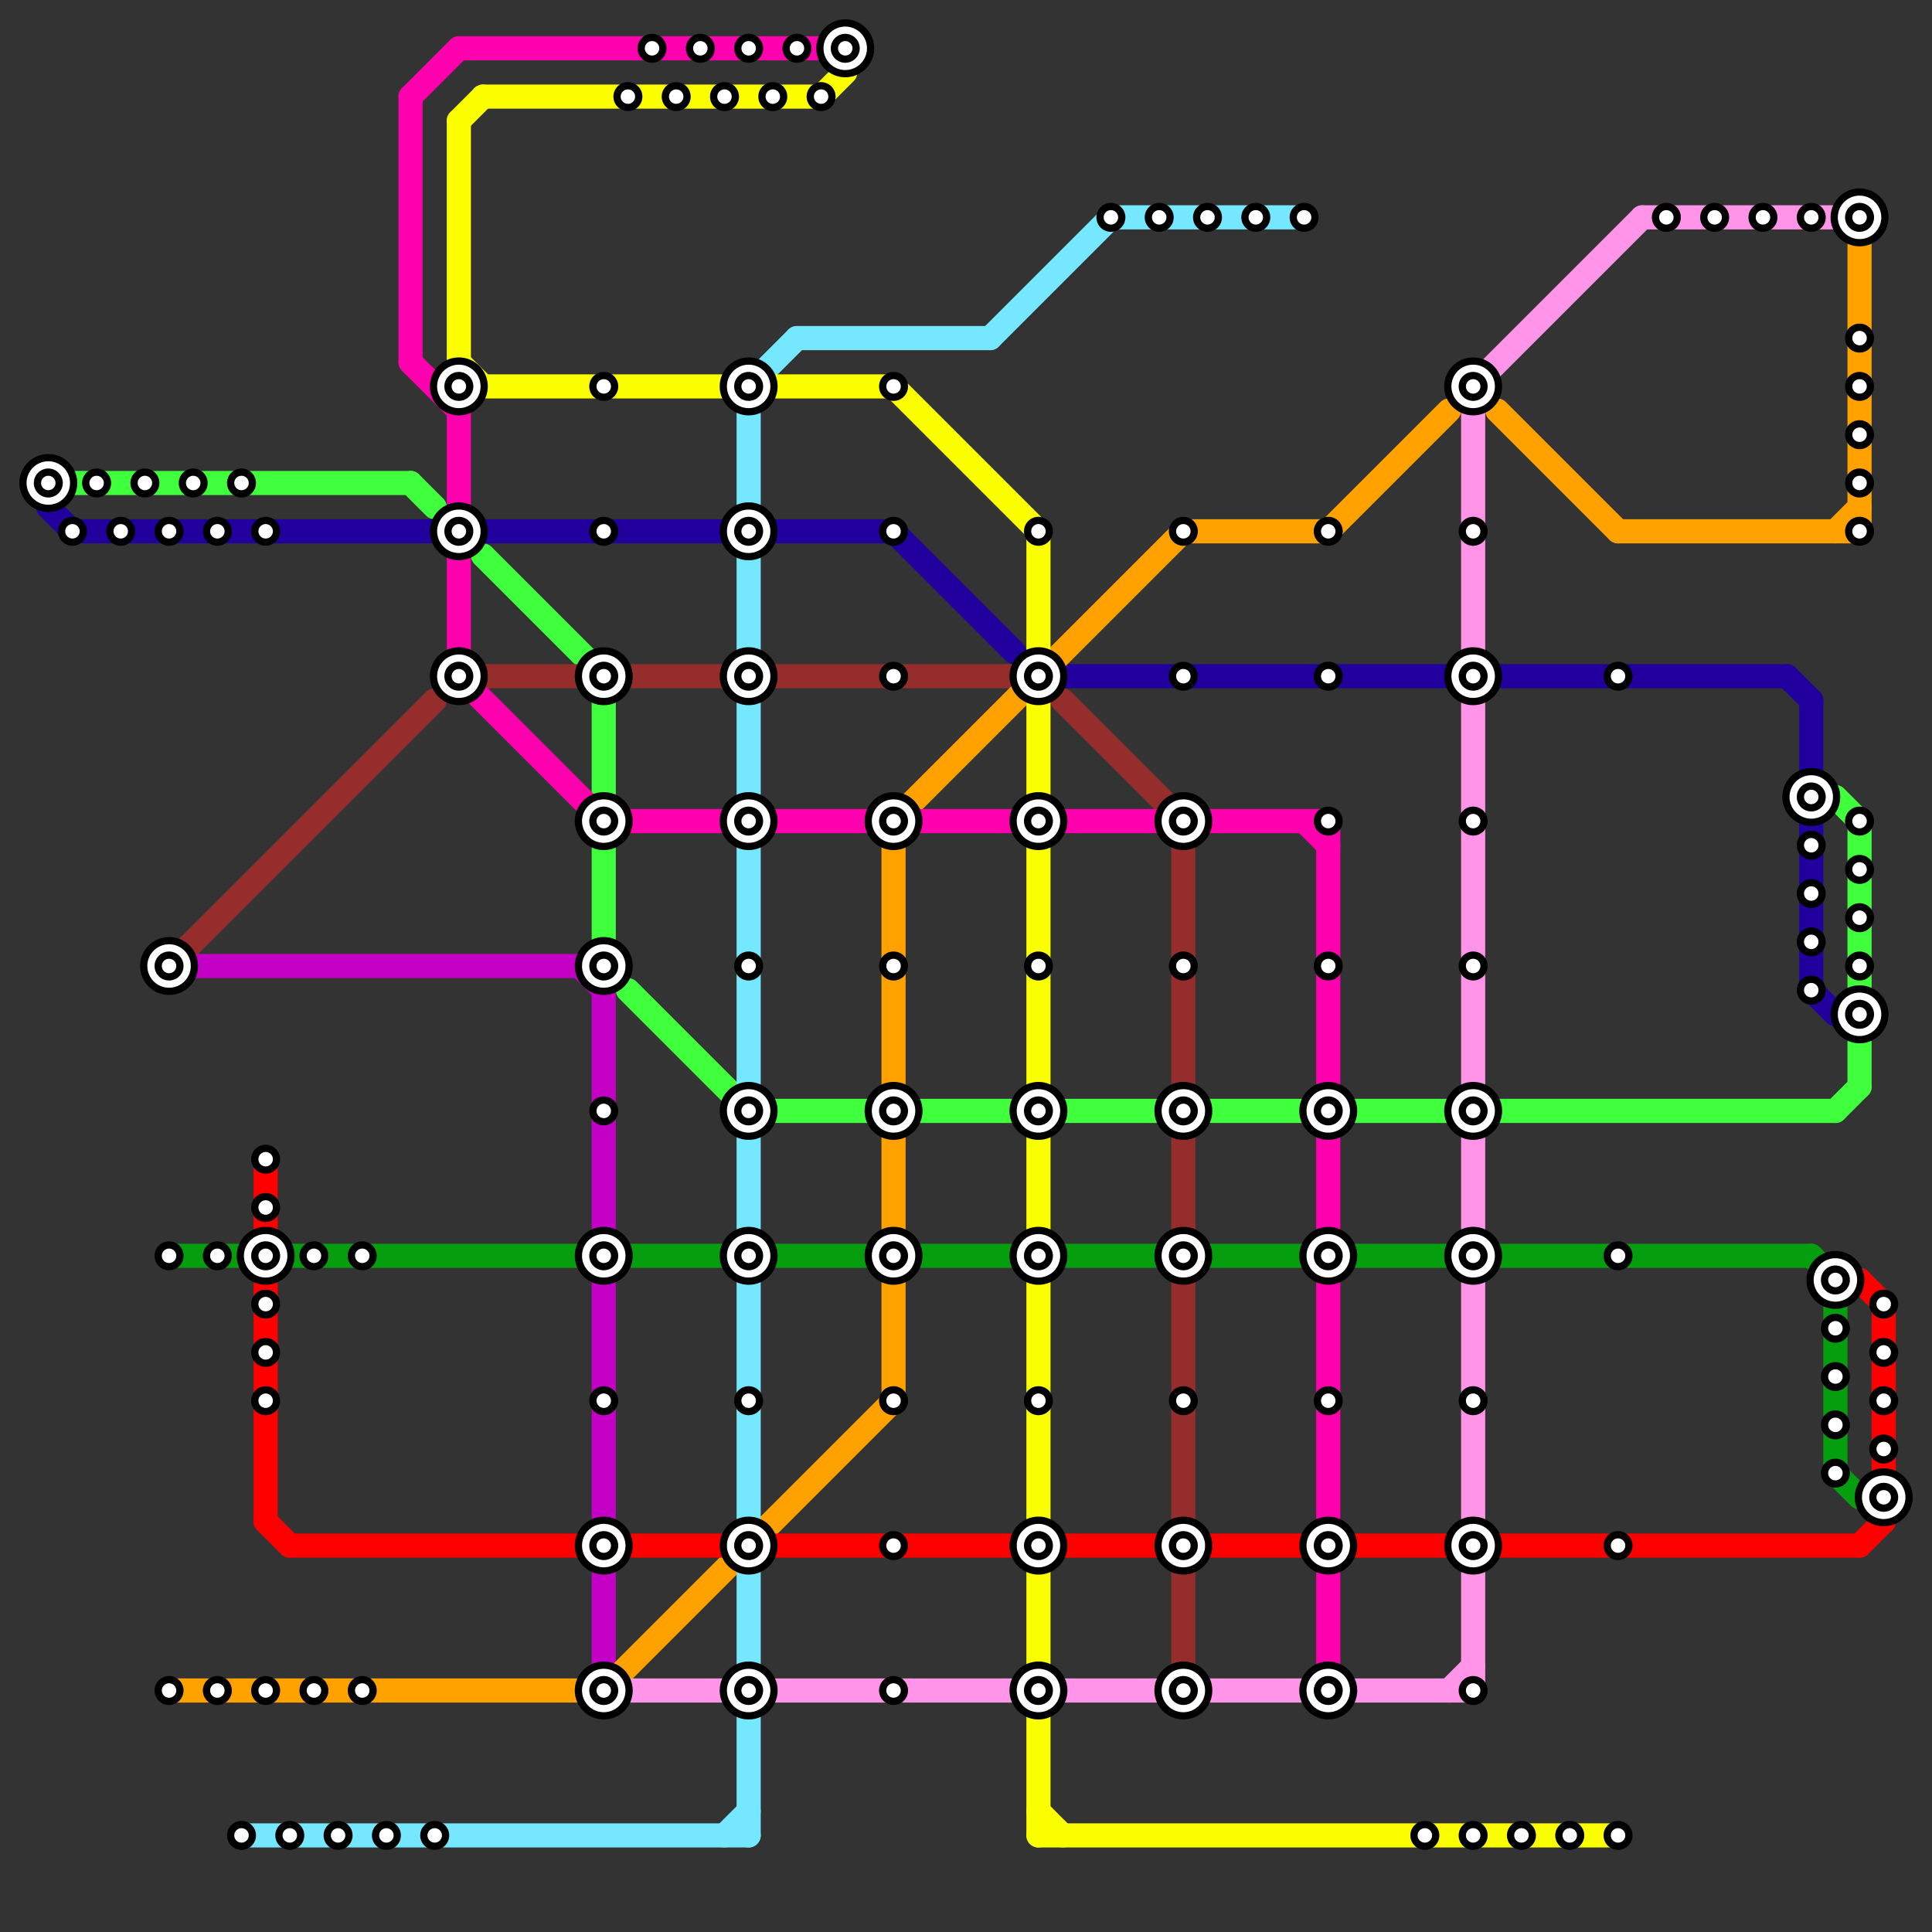 
<svg version="1.1" xmlns="http://www.w3.org/2000/svg" viewBox="0 0 80 80">
<rect x="0" y="0" width="80" height="80" fill="#333333" stroke="none"/>
<style>text { font: 1px Helvetica; font-weight: 600; white-space: pre; dominant-baseline: central; } line { stroke-width: 1; fill: none; stroke-linecap: round; stroke-linejoin: round; } .c0 { stroke: #40ff3d } .c1 { stroke: #22009e } .c2 { stroke: #952d2d } .c3 { stroke: #c400c7 } .c4 { stroke: #059e0f } .c5 { stroke: #ffa200 } .c6 { stroke: #75e8ff } .c7 { stroke: #ff0000 } .c8 { stroke: #ff00ae } .c9 { stroke: #fbff00 } .c10 { stroke: #ff94e8 }</style><defs><g id="wm-xf"><circle r="1.2" fill="#000"/><circle r="0.9" fill="#fff"/><circle r="0.6" fill="#000"/><circle r="0.3" fill="#fff"/></g><g id="wm"><circle r="0.6" fill="#000"/><circle r="0.3" fill="#fff"/></g></defs><line class="c0" x1="20" y1="23" x2="25" y2="28"/><line class="c0" x1="31" y1="46" x2="76" y2="46"/><line class="c0" x1="25" y1="28" x2="25" y2="33"/><line class="c0" x1="76" y1="33" x2="77" y2="34"/><line class="c0" x1="77" y1="34" x2="77" y2="45"/><line class="c0" x1="17" y1="20" x2="18" y2="21"/><line class="c0" x1="76" y1="46" x2="77" y2="45"/><line class="c0" x1="25" y1="35" x2="25" y2="39"/><line class="c0" x1="2" y1="20" x2="17" y2="20"/><line class="c0" x1="26" y1="41" x2="31" y2="46"/><line class="c1" x1="74" y1="28" x2="75" y2="29"/><line class="c1" x1="75" y1="29" x2="75" y2="41"/><line class="c1" x1="37" y1="22" x2="42" y2="27"/><line class="c1" x1="3" y1="22" x2="37" y2="22"/><line class="c1" x1="2" y1="21" x2="3" y2="22"/><line class="c1" x1="44" y1="28" x2="74" y2="28"/><line class="c1" x1="75" y1="41" x2="76" y2="42"/><line class="c2" x1="7" y1="40" x2="18" y2="29"/><line class="c2" x1="26" y1="28" x2="42" y2="28"/><line class="c2" x1="49" y1="47" x2="49" y2="69"/><line class="c2" x1="49" y1="34" x2="49" y2="45"/><line class="c2" x1="44" y1="29" x2="49" y2="34"/><line class="c2" x1="20" y1="28" x2="24" y2="28"/><line class="c3" x1="25" y1="40" x2="25" y2="69"/><line class="c3" x1="8" y1="40" x2="25" y2="40"/><line class="c3" x1="24" y1="40" x2="25" y2="41"/><line class="c4" x1="38" y1="52" x2="48" y2="52"/><line class="c4" x1="32" y1="52" x2="36" y2="52"/><line class="c4" x1="50" y1="52" x2="54" y2="52"/><line class="c4" x1="26" y1="52" x2="30" y2="52"/><line class="c4" x1="56" y1="52" x2="60" y2="52"/><line class="c4" x1="75" y1="52" x2="76" y2="53"/><line class="c4" x1="62" y1="52" x2="75" y2="52"/><line class="c4" x1="76" y1="53" x2="76" y2="61"/><line class="c4" x1="12" y1="52" x2="24" y2="52"/><line class="c4" x1="7" y1="52" x2="10" y2="52"/><line class="c4" x1="76" y1="61" x2="77" y2="62"/><line class="c5" x1="49" y1="22" x2="55" y2="22"/><line class="c5" x1="62" y1="17" x2="67" y2="22"/><line class="c5" x1="25" y1="70" x2="37" y2="58"/><line class="c5" x1="77" y1="9" x2="77" y2="22"/><line class="c5" x1="76" y1="22" x2="77" y2="21"/><line class="c5" x1="7" y1="70" x2="25" y2="70"/><line class="c5" x1="37" y1="34" x2="37" y2="45"/><line class="c5" x1="67" y1="22" x2="77" y2="22"/><line class="c5" x1="37" y1="34" x2="49" y2="22"/><line class="c5" x1="37" y1="47" x2="37" y2="58"/><line class="c5" x1="55" y1="22" x2="60" y2="17"/><line class="c6" x1="33" y1="14" x2="41" y2="14"/><line class="c6" x1="31" y1="23" x2="31" y2="27"/><line class="c6" x1="10" y1="76" x2="31" y2="76"/><line class="c6" x1="41" y1="14" x2="46" y2="9"/><line class="c6" x1="31" y1="47" x2="31" y2="63"/><line class="c6" x1="31" y1="16" x2="33" y2="14"/><line class="c6" x1="46" y1="9" x2="54" y2="9"/><line class="c6" x1="31" y1="65" x2="31" y2="76"/><line class="c6" x1="30" y1="76" x2="31" y2="75"/><line class="c6" x1="31" y1="16" x2="31" y2="21"/><line class="c6" x1="31" y1="29" x2="31" y2="33"/><line class="c6" x1="31" y1="35" x2="31" y2="45"/><line class="c7" x1="62" y1="64" x2="77" y2="64"/><line class="c7" x1="32" y1="64" x2="42" y2="64"/><line class="c7" x1="26" y1="64" x2="30" y2="64"/><line class="c7" x1="78" y1="54" x2="78" y2="63"/><line class="c7" x1="11" y1="63" x2="12" y2="64"/><line class="c7" x1="44" y1="64" x2="48" y2="64"/><line class="c7" x1="77" y1="53" x2="78" y2="54"/><line class="c7" x1="12" y1="64" x2="24" y2="64"/><line class="c7" x1="77" y1="64" x2="78" y2="63"/><line class="c7" x1="11" y1="48" x2="11" y2="63"/><line class="c7" x1="50" y1="64" x2="60" y2="64"/><line class="c8" x1="17" y1="4" x2="19" y2="2"/><line class="c8" x1="19" y1="28" x2="25" y2="34"/><line class="c8" x1="25" y1="34" x2="36" y2="34"/><line class="c8" x1="55" y1="47" x2="55" y2="63"/><line class="c8" x1="19" y1="23" x2="19" y2="28"/><line class="c8" x1="38" y1="34" x2="48" y2="34"/><line class="c8" x1="19" y1="17" x2="19" y2="21"/><line class="c8" x1="50" y1="34" x2="55" y2="34"/><line class="c8" x1="55" y1="34" x2="55" y2="45"/><line class="c8" x1="55" y1="65" x2="55" y2="69"/><line class="c8" x1="17" y1="15" x2="19" y2="17"/><line class="c8" x1="19" y1="2" x2="35" y2="2"/><line class="c8" x1="54" y1="34" x2="55" y2="35"/><line class="c8" x1="17" y1="4" x2="17" y2="15"/><line class="c9" x1="43" y1="76" x2="67" y2="76"/><line class="c9" x1="19" y1="5" x2="20" y2="4"/><line class="c9" x1="43" y1="75" x2="44" y2="76"/><line class="c9" x1="19" y1="5" x2="19" y2="16"/><line class="c9" x1="43" y1="35" x2="43" y2="45"/><line class="c9" x1="43" y1="47" x2="43" y2="51"/><line class="c9" x1="20" y1="4" x2="34" y2="4"/><line class="c9" x1="32" y1="16" x2="37" y2="16"/><line class="c9" x1="37" y1="16" x2="43" y2="22"/><line class="c9" x1="43" y1="22" x2="43" y2="27"/><line class="c9" x1="43" y1="71" x2="43" y2="76"/><line class="c9" x1="43" y1="29" x2="43" y2="33"/><line class="c9" x1="19" y1="15" x2="20" y2="16"/><line class="c9" x1="34" y1="4" x2="35" y2="3"/><line class="c9" x1="43" y1="53" x2="43" y2="69"/><line class="c9" x1="19" y1="16" x2="30" y2="16"/><line class="c10" x1="32" y1="70" x2="61" y2="70"/><line class="c10" x1="60" y1="70" x2="61" y2="69"/><line class="c10" x1="61" y1="47" x2="61" y2="70"/><line class="c10" x1="61" y1="29" x2="61" y2="45"/><line class="c10" x1="61" y1="16" x2="68" y2="9"/><line class="c10" x1="26" y1="70" x2="30" y2="70"/><line class="c10" x1="68" y1="9" x2="76" y2="9"/><line class="c10" x1="61" y1="16" x2="61" y2="27"/>

<use x="10" y="20" href="#wm"/><use x="10" y="76" href="#wm"/><use x="11" y="22" href="#wm"/><use x="11" y="48" href="#wm"/><use x="11" y="50" href="#wm"/><use x="11" y="52" href="#wm-xf"/><use x="11" y="54" href="#wm"/><use x="11" y="56" href="#wm"/><use x="11" y="58" href="#wm"/><use x="11" y="70" href="#wm"/><use x="12" y="76" href="#wm"/><use x="13" y="52" href="#wm"/><use x="13" y="70" href="#wm"/><use x="14" y="76" href="#wm"/><use x="15" y="52" href="#wm"/><use x="15" y="70" href="#wm"/><use x="16" y="76" href="#wm"/><use x="18" y="76" href="#wm"/><use x="19" y="16" href="#wm-xf"/><use x="19" y="22" href="#wm-xf"/><use x="19" y="28" href="#wm-xf"/><use x="2" y="20" href="#wm-xf"/><use x="25" y="16" href="#wm"/><use x="25" y="22" href="#wm"/><use x="25" y="28" href="#wm-xf"/><use x="25" y="34" href="#wm-xf"/><use x="25" y="40" href="#wm-xf"/><use x="25" y="46" href="#wm"/><use x="25" y="52" href="#wm-xf"/><use x="25" y="58" href="#wm"/><use x="25" y="64" href="#wm-xf"/><use x="25" y="70" href="#wm-xf"/><use x="26" y="4" href="#wm"/><use x="27" y="2" href="#wm"/><use x="28" y="4" href="#wm"/><use x="29" y="2" href="#wm"/><use x="3" y="22" href="#wm"/><use x="30" y="4" href="#wm"/><use x="31" y="16" href="#wm-xf"/><use x="31" y="2" href="#wm"/><use x="31" y="22" href="#wm-xf"/><use x="31" y="28" href="#wm-xf"/><use x="31" y="34" href="#wm-xf"/><use x="31" y="40" href="#wm"/><use x="31" y="46" href="#wm-xf"/><use x="31" y="52" href="#wm-xf"/><use x="31" y="58" href="#wm"/><use x="31" y="64" href="#wm-xf"/><use x="31" y="70" href="#wm-xf"/><use x="32" y="4" href="#wm"/><use x="33" y="2" href="#wm"/><use x="34" y="4" href="#wm"/><use x="35" y="2" href="#wm-xf"/><use x="37" y="16" href="#wm"/><use x="37" y="22" href="#wm"/><use x="37" y="28" href="#wm"/><use x="37" y="34" href="#wm-xf"/><use x="37" y="40" href="#wm"/><use x="37" y="46" href="#wm-xf"/><use x="37" y="52" href="#wm-xf"/><use x="37" y="58" href="#wm"/><use x="37" y="64" href="#wm"/><use x="37" y="70" href="#wm"/><use x="4" y="20" href="#wm"/><use x="43" y="22" href="#wm"/><use x="43" y="28" href="#wm-xf"/><use x="43" y="34" href="#wm-xf"/><use x="43" y="40" href="#wm"/><use x="43" y="46" href="#wm-xf"/><use x="43" y="52" href="#wm-xf"/><use x="43" y="58" href="#wm"/><use x="43" y="64" href="#wm-xf"/><use x="43" y="70" href="#wm-xf"/><use x="46" y="9" href="#wm"/><use x="48" y="9" href="#wm"/><use x="49" y="22" href="#wm"/><use x="49" y="28" href="#wm"/><use x="49" y="34" href="#wm-xf"/><use x="49" y="40" href="#wm"/><use x="49" y="46" href="#wm-xf"/><use x="49" y="52" href="#wm-xf"/><use x="49" y="58" href="#wm"/><use x="49" y="64" href="#wm-xf"/><use x="49" y="70" href="#wm-xf"/><use x="5" y="22" href="#wm"/><use x="50" y="9" href="#wm"/><use x="52" y="9" href="#wm"/><use x="54" y="9" href="#wm"/><use x="55" y="22" href="#wm"/><use x="55" y="28" href="#wm"/><use x="55" y="34" href="#wm"/><use x="55" y="40" href="#wm"/><use x="55" y="46" href="#wm-xf"/><use x="55" y="52" href="#wm-xf"/><use x="55" y="58" href="#wm"/><use x="55" y="64" href="#wm-xf"/><use x="55" y="70" href="#wm-xf"/><use x="59" y="76" href="#wm"/><use x="6" y="20" href="#wm"/><use x="61" y="16" href="#wm-xf"/><use x="61" y="22" href="#wm"/><use x="61" y="28" href="#wm-xf"/><use x="61" y="34" href="#wm"/><use x="61" y="40" href="#wm"/><use x="61" y="46" href="#wm-xf"/><use x="61" y="52" href="#wm-xf"/><use x="61" y="58" href="#wm"/><use x="61" y="64" href="#wm-xf"/><use x="61" y="70" href="#wm"/><use x="61" y="76" href="#wm"/><use x="63" y="76" href="#wm"/><use x="65" y="76" href="#wm"/><use x="67" y="28" href="#wm"/><use x="67" y="52" href="#wm"/><use x="67" y="64" href="#wm"/><use x="67" y="76" href="#wm"/><use x="69" y="9" href="#wm"/><use x="7" y="22" href="#wm"/><use x="7" y="40" href="#wm-xf"/><use x="7" y="52" href="#wm"/><use x="7" y="70" href="#wm"/><use x="71" y="9" href="#wm"/><use x="73" y="9" href="#wm"/><use x="75" y="33" href="#wm-xf"/><use x="75" y="35" href="#wm"/><use x="75" y="37" href="#wm"/><use x="75" y="39" href="#wm"/><use x="75" y="41" href="#wm"/><use x="75" y="9" href="#wm"/><use x="76" y="53" href="#wm-xf"/><use x="76" y="55" href="#wm"/><use x="76" y="57" href="#wm"/><use x="76" y="59" href="#wm"/><use x="76" y="61" href="#wm"/><use x="77" y="14" href="#wm"/><use x="77" y="16" href="#wm"/><use x="77" y="18" href="#wm"/><use x="77" y="20" href="#wm"/><use x="77" y="22" href="#wm"/><use x="77" y="34" href="#wm"/><use x="77" y="36" href="#wm"/><use x="77" y="38" href="#wm"/><use x="77" y="40" href="#wm"/><use x="77" y="42" href="#wm-xf"/><use x="77" y="9" href="#wm-xf"/><use x="78" y="54" href="#wm"/><use x="78" y="56" href="#wm"/><use x="78" y="58" href="#wm"/><use x="78" y="60" href="#wm"/><use x="78" y="62" href="#wm-xf"/><use x="8" y="20" href="#wm"/><use x="9" y="22" href="#wm"/><use x="9" y="52" href="#wm"/><use x="9" y="70" href="#wm"/>
</svg>


